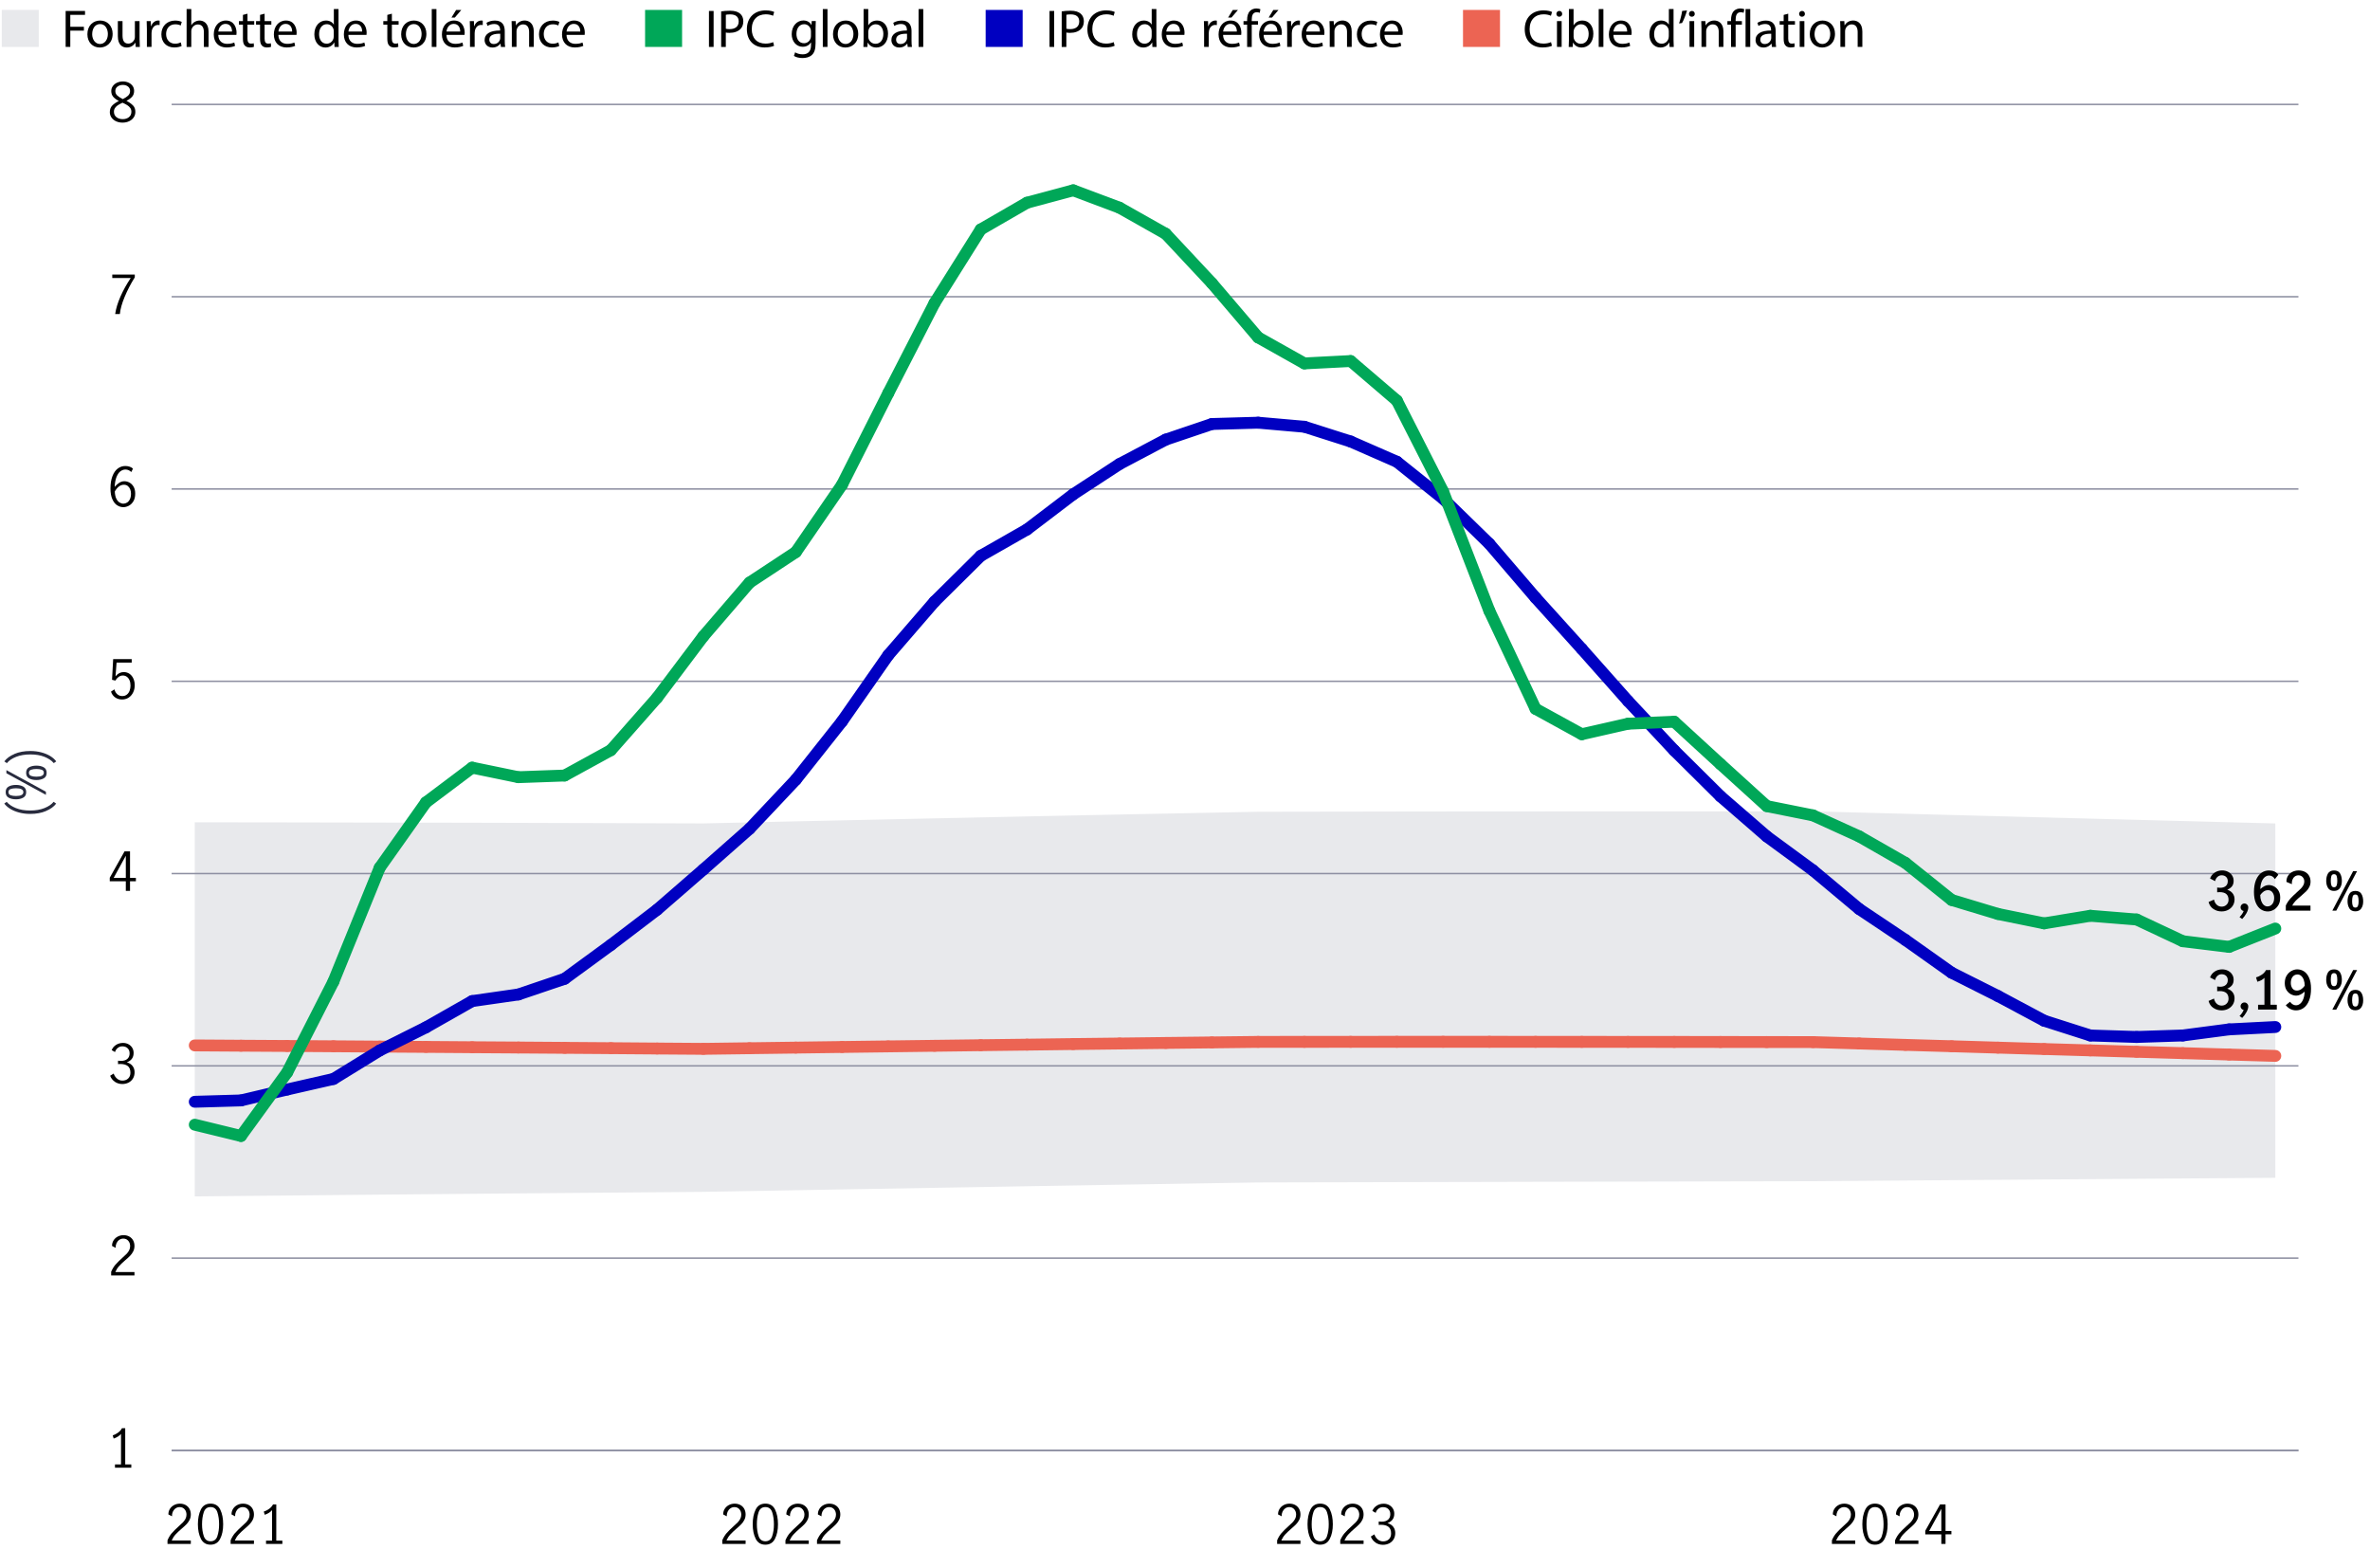 <?xml version="1.0" encoding="UTF-8"?>
<svg id="Stacked_bar_chart" xmlns="http://www.w3.org/2000/svg" viewBox="0 0 800 529.28">
  <defs>
    <style>
      .cls-1, .cls-2, .cls-3, .cls-4, .cls-5 {
        fill: none;
      }

      .cls-2 {
        stroke: #ec6453;
      }

      .cls-2, .cls-3, .cls-4, .cls-5 {
        stroke-miterlimit: 10;
      }

      .cls-2, .cls-3, .cls-5 {
        stroke-linecap: round;
        stroke-width: 4px;
      }

      .cls-6 {
        fill: #00a758;
      }

      .cls-7 {
        fill: #e8e9ec;
      }

      .cls-3 {
        stroke: #00a758;
      }

      .cls-8 {
        fill: #0000c1;
      }

      .cls-9 {
        fill: #ec6453;
      }

      .cls-4 {
        stroke: #8e90a2;
        stroke-width: .5px;
      }

      .cls-10 {
        fill: #282b3e;
      }

      .cls-5 {
        stroke: #0000c1;
      }
    </style>
  </defs>
  <polygon class="cls-7" points="736.82 277.14 721.22 276.73 705.61 276.33 690 275.92 674.4 275.51 658.79 275.1 643.18 274.69 627.58 274.28 611.97 273.87 596.37 273.87 580.76 273.87 565.15 273.87 549.55 273.87 533.94 273.88 518.33 273.89 502.73 273.9 487.12 273.91 471.51 273.93 455.91 273.96 440.3 273.98 424.69 274.01 409.09 274.32 393.48 274.63 377.87 274.94 362.27 275.26 346.66 275.58 331.05 275.91 315.45 276.24 299.84 276.57 284.23 276.91 268.63 277.25 253.02 277.6 237.41 277.95 221.81 277.9 206.2 277.85 190.59 277.81 174.99 277.76 159.38 277.72 143.77 277.69 128.17 277.66 112.56 277.63 96.95 277.6 81.35 277.58 65.74 277.56 65.74 403.85 81.35 403.7 96.95 403.55 112.56 403.4 128.17 403.25 143.77 403.11 159.38 402.97 174.99 402.83 190.59 402.7 206.2 402.57 221.81 402.44 237.41 402.31 253.02 402.04 268.63 401.76 284.23 401.49 299.84 401.22 315.45 400.95 331.05 400.69 346.66 400.42 362.27 400.16 377.87 399.9 393.48 399.65 409.09 399.39 424.69 399.14 440.3 399.1 455.91 399.07 471.51 399.03 487.12 398.99 502.73 398.96 518.33 398.92 533.94 398.89 549.55 398.85 565.15 398.82 580.76 398.78 596.37 398.75 611.97 398.72 627.58 398.6 643.18 398.48 658.79 398.36 674.4 398.25 690 398.13 705.61 398.02 721.22 397.9 736.82 397.79 752.43 397.68 768.04 397.57 768.04 277.96 752.43 277.55 736.82 277.14"/>
  <g>
    <polygon class="cls-1" points="793 34.52 0 35.52 0 0 797.15 0 793 34.52"/>
    <path class="cls-7" d="M13.09,15.84H.6V3.35h12.49v12.49Z"/>
    <path d="M22.16,3.7h6.54v1.31h-4.97v4.03h4.59v1.3h-4.59v5.49h-1.57V3.7Z"/>
    <path d="M38.02,11.41c0,3.22-2.23,4.63-4.34,4.63-2.36,0-4.18-1.73-4.18-4.48,0-2.92,1.91-4.63,4.32-4.63s4.2,1.82,4.2,4.48ZM31.11,11.5c0,1.91,1.1,3.35,2.65,3.35s2.65-1.42,2.65-3.38c0-1.48-.74-3.35-2.61-3.35s-2.68,1.73-2.68,3.39Z"/>
    <path d="M47.13,13.46c0,.9.02,1.69.07,2.38h-1.4l-.09-1.42h-.04c-.41.7-1.33,1.62-2.88,1.62-1.37,0-3.01-.76-3.01-3.82v-5.1h1.58v4.83c0,1.66.5,2.77,1.94,2.77,1.06,0,1.8-.74,2.09-1.44.09-.23.14-.52.14-.81v-5.35h1.58v6.34Z"/>
    <path d="M49.58,9.84c0-1.03-.02-1.91-.07-2.72h1.39l.05,1.71h.07c.4-1.17,1.35-1.91,2.41-1.91.18,0,.31.02.45.05v1.49c-.16-.04-.32-.05-.54-.05-1.12,0-1.91.85-2.12,2.03-.04.22-.07.47-.07.74v4.65h-1.57v-6Z"/>
    <path d="M61.31,15.52c-.41.22-1.33.5-2.5.5-2.63,0-4.34-1.78-4.34-4.45s1.84-4.63,4.68-4.63c.94,0,1.76.23,2.2.45l-.36,1.22c-.38-.22-.97-.41-1.84-.41-2,0-3.08,1.48-3.08,3.29,0,2.02,1.3,3.26,3.02,3.26.9,0,1.49-.23,1.94-.43l.27,1.19Z"/>
    <path d="M62.99,3.06h1.58v5.44h.04c.25-.45.65-.85,1.13-1.12.47-.27,1.03-.45,1.62-.45,1.17,0,3.04.72,3.04,3.73v5.19h-1.58v-5.01c0-1.4-.52-2.59-2.02-2.59-1.03,0-1.84.72-2.12,1.58-.09.22-.11.45-.11.76v5.26h-1.58V3.06Z"/>
    <path d="M73.68,11.77c.04,2.14,1.4,3.03,2.99,3.03,1.13,0,1.82-.2,2.41-.45l.27,1.13c-.56.25-1.51.54-2.9.54-2.68,0-4.29-1.76-4.29-4.39s1.55-4.7,4.09-4.7c2.84,0,3.6,2.5,3.6,4.11,0,.32-.04.58-.05.74h-6.12ZM78.32,10.64c.02-1.01-.41-2.58-2.2-2.58-1.6,0-2.3,1.48-2.43,2.58h4.63Z"/>
    <path d="M83.54,4.62v2.5h2.27v1.21h-2.27v4.7c0,1.08.31,1.69,1.19,1.69.41,0,.72-.05.92-.11l.07,1.19c-.31.13-.79.22-1.4.22-.74,0-1.33-.23-1.71-.67-.45-.47-.61-1.24-.61-2.27v-4.75h-1.35v-1.21h1.35v-2.09l1.55-.41Z"/>
    <path d="M89.32,4.62v2.5h2.27v1.21h-2.27v4.7c0,1.08.31,1.69,1.19,1.69.41,0,.72-.05.92-.11l.07,1.19c-.31.13-.79.22-1.4.22-.74,0-1.33-.23-1.71-.67-.45-.47-.61-1.24-.61-2.27v-4.75h-1.35v-1.21h1.35v-2.09l1.55-.41Z"/>
    <path d="M93.96,11.77c.04,2.14,1.4,3.03,2.99,3.03,1.13,0,1.82-.2,2.41-.45l.27,1.13c-.56.25-1.51.54-2.9.54-2.68,0-4.29-1.76-4.29-4.39s1.55-4.7,4.09-4.7c2.84,0,3.6,2.5,3.6,4.11,0,.32-.04.58-.05.74h-6.12ZM98.61,10.64c.02-1.01-.41-2.58-2.2-2.58-1.6,0-2.3,1.48-2.43,2.58h4.63Z"/>
    <path d="M114.27,3.06v10.53c0,.77.02,1.66.07,2.25h-1.42l-.07-1.51h-.04c-.49.97-1.55,1.71-2.97,1.71-2.11,0-3.73-1.78-3.73-4.43-.02-2.9,1.78-4.68,3.91-4.68,1.33,0,2.23.63,2.63,1.33h.04V3.06h1.58ZM112.68,10.67c0-.2-.02-.47-.07-.67-.23-1.01-1.1-1.84-2.29-1.84-1.64,0-2.61,1.44-2.61,3.37,0,1.76.86,3.22,2.57,3.22,1.06,0,2.03-.7,2.32-1.89.05-.22.07-.43.07-.68v-1.51Z"/>
    <path d="M117.59,11.77c.04,2.14,1.4,3.03,2.99,3.03,1.13,0,1.82-.2,2.41-.45l.27,1.13c-.56.25-1.51.54-2.9.54-2.68,0-4.29-1.76-4.29-4.39s1.55-4.7,4.09-4.7c2.84,0,3.6,2.5,3.6,4.11,0,.32-.04.58-.05.74h-6.12ZM122.24,10.64c.02-1.01-.41-2.58-2.2-2.58-1.6,0-2.3,1.48-2.43,2.58h4.63Z"/>
    <path d="M132.28,4.62v2.5h2.27v1.21h-2.27v4.7c0,1.08.31,1.69,1.19,1.69.41,0,.72-.05.92-.11l.07,1.19c-.31.13-.79.22-1.4.22-.74,0-1.33-.23-1.71-.67-.45-.47-.61-1.24-.61-2.27v-4.75h-1.35v-1.21h1.35v-2.09l1.55-.41Z"/>
    <path d="M143.93,11.41c0,3.22-2.23,4.63-4.34,4.63-2.36,0-4.18-1.73-4.18-4.48,0-2.92,1.91-4.63,4.32-4.63s4.2,1.82,4.2,4.48ZM137.01,11.5c0,1.91,1.1,3.35,2.65,3.35s2.65-1.42,2.65-3.38c0-1.48-.74-3.35-2.61-3.35s-2.68,1.73-2.68,3.39Z"/>
    <path d="M145.74,3.06h1.58v12.78h-1.58V3.06Z"/>
    <path d="M150.69,11.77c.04,2.14,1.4,3.03,2.99,3.03,1.13,0,1.82-.2,2.41-.45l.27,1.13c-.56.25-1.51.54-2.9.54-2.68,0-4.29-1.76-4.29-4.39s1.55-4.7,4.09-4.7c2.84,0,3.6,2.5,3.6,4.11,0,.32-.04.58-.05.74h-6.12ZM155.34,10.64c.02-1.01-.41-2.58-2.2-2.58-1.6,0-2.3,1.48-2.43,2.58h4.63ZM155.72,3.36l-2.2,2.57h-1.13l1.58-2.57h1.75Z"/>
    <path d="M158.65,9.84c0-1.03-.02-1.91-.07-2.72h1.39l.05,1.71h.07c.4-1.17,1.35-1.91,2.41-1.91.18,0,.31.02.45.05v1.49c-.16-.04-.32-.05-.54-.05-1.12,0-1.91.85-2.12,2.03-.04.22-.07.47-.07.74v4.65h-1.57v-6Z"/>
    <path d="M169.09,15.84l-.13-1.1h-.05c-.49.68-1.42,1.3-2.67,1.3-1.76,0-2.66-1.24-2.66-2.5,0-2.11,1.87-3.26,5.24-3.24v-.18c0-.72-.2-2.02-1.98-2.02-.81,0-1.66.25-2.27.65l-.36-1.04c.72-.47,1.76-.77,2.86-.77,2.67,0,3.31,1.82,3.31,3.57v3.26c0,.76.04,1.5.14,2.09h-1.44ZM168.86,11.39c-1.73-.04-3.69.27-3.69,1.96,0,1.03.68,1.51,1.49,1.51,1.13,0,1.85-.72,2.11-1.46.05-.16.09-.34.09-.5v-1.51Z"/>
    <path d="M172.76,9.48c0-.9-.02-1.64-.07-2.36h1.4l.09,1.44h.04c.43-.83,1.44-1.64,2.88-1.64,1.21,0,3.08.72,3.08,3.71v5.2h-1.58v-5.02c0-1.4-.52-2.58-2.02-2.58-1.04,0-1.85.74-2.12,1.62-.07.2-.11.47-.11.74v5.24h-1.58v-6.36Z"/>
    <path d="M188.78,15.52c-.41.22-1.33.5-2.5.5-2.63,0-4.34-1.78-4.34-4.45s1.84-4.63,4.68-4.63c.94,0,1.76.23,2.2.45l-.36,1.22c-.38-.22-.97-.41-1.84-.41-2,0-3.08,1.48-3.08,3.29,0,2.02,1.3,3.26,3.02,3.26.9,0,1.49-.23,1.94-.43l.27,1.19Z"/>
    <path d="M191.23,11.77c.04,2.14,1.4,3.03,2.99,3.03,1.13,0,1.82-.2,2.41-.45l.27,1.13c-.56.25-1.51.54-2.9.54-2.68,0-4.29-1.76-4.29-4.39s1.55-4.7,4.09-4.7c2.84,0,3.6,2.5,3.6,4.11,0,.32-.04.58-.05.74h-6.12ZM195.87,10.64c.02-1.01-.41-2.58-2.2-2.58-1.6,0-2.3,1.48-2.43,2.58h4.63Z"/>
    <path class="cls-6" d="M230.24,15.84h-12.49V3.35h12.49v12.49Z"/>
    <path d="M240.88,3.7v12.14h-1.57V3.7h1.57Z"/>
    <path d="M243.44,3.85c.76-.13,1.75-.23,3.01-.23,1.55,0,2.68.36,3.4,1.01.67.58,1.06,1.46,1.06,2.54s-.32,1.96-.94,2.59c-.83.88-2.18,1.33-3.71,1.33-.47,0-.9-.02-1.26-.11v4.86h-1.57V3.85ZM245.01,9.7c.34.09.77.13,1.3.13,1.89,0,3.04-.92,3.04-2.59s-1.13-2.38-2.86-2.38c-.68,0-1.21.05-1.48.13v4.72Z"/>
    <path d="M261.32,15.44c-.58.29-1.73.58-3.21.58-3.42,0-6-2.16-6-6.14s2.57-6.37,6.34-6.37c1.51,0,2.47.32,2.88.54l-.38,1.28c-.59-.29-1.44-.5-2.45-.5-2.84,0-4.74,1.82-4.74,5.01,0,2.97,1.71,4.88,4.66,4.88.95,0,1.93-.2,2.56-.5l.32,1.24Z"/>
    <path d="M275.37,7.12c-.04.63-.07,1.33-.07,2.39v5.06c0,2-.4,3.22-1.24,3.98-.85.79-2.07,1.04-3.17,1.04s-2.2-.25-2.9-.72l.4-1.21c.58.36,1.48.68,2.56.68,1.62,0,2.81-.85,2.81-3.04v-.97h-.04c-.49.81-1.42,1.46-2.77,1.46-2.16,0-3.71-1.84-3.71-4.25,0-2.95,1.93-4.63,3.93-4.63,1.51,0,2.34.79,2.72,1.51h.04l.07-1.31h1.39ZM273.73,10.56c0-.27-.02-.5-.09-.72-.29-.92-1.06-1.67-2.21-1.67-1.51,0-2.59,1.28-2.59,3.29,0,1.71.86,3.13,2.57,3.13.97,0,1.85-.61,2.2-1.62.09-.27.13-.58.13-.85v-1.57Z"/>
    <path d="M277.74,3.06h1.58v12.78h-1.58V3.06Z"/>
    <path d="M289.7,11.41c0,3.22-2.23,4.63-4.34,4.63-2.36,0-4.18-1.73-4.18-4.48,0-2.92,1.91-4.63,4.32-4.63s4.2,1.82,4.2,4.48ZM282.78,11.5c0,1.91,1.1,3.35,2.65,3.35s2.65-1.42,2.65-3.38c0-1.48-.74-3.35-2.61-3.35s-2.68,1.73-2.68,3.39Z"/>
    <path d="M291.44,15.84c.04-.59.07-1.48.07-2.25V3.06h1.57v5.47h.04c.56-.97,1.57-1.6,2.97-1.6,2.16,0,3.69,1.8,3.67,4.45,0,3.12-1.96,4.66-3.91,4.66-1.26,0-2.27-.49-2.92-1.64h-.05l-.07,1.44h-1.37ZM293.08,12.35c0,.2.04.4.07.58.31,1.1,1.22,1.85,2.38,1.85,1.66,0,2.65-1.35,2.65-3.35,0-1.75-.9-3.24-2.59-3.24-1.08,0-2.09.74-2.41,1.94-.04.18-.09.4-.09.65v1.57Z"/>
    <path d="M306.4,15.84l-.13-1.1h-.05c-.49.68-1.42,1.3-2.67,1.3-1.76,0-2.66-1.24-2.66-2.5,0-2.11,1.87-3.26,5.24-3.24v-.18c0-.72-.2-2.02-1.98-2.02-.81,0-1.66.25-2.27.65l-.36-1.04c.72-.47,1.76-.77,2.86-.77,2.67,0,3.31,1.82,3.31,3.57v3.26c0,.76.04,1.5.14,2.09h-1.44ZM306.17,11.39c-1.73-.04-3.69.27-3.69,1.96,0,1.03.68,1.51,1.49,1.51,1.13,0,1.85-.72,2.11-1.46.05-.16.09-.34.09-.5v-1.51Z"/>
    <path d="M310.07,3.06h1.58v12.78h-1.58V3.06Z"/>
    <path class="cls-8" d="M345.2,15.84h-12.49V3.35h12.49v12.49Z"/>
    <path d="M355.84,3.7v12.14h-1.57V3.7h1.57Z"/>
    <path d="M358.39,3.85c.76-.13,1.75-.23,3.01-.23,1.55,0,2.68.36,3.4,1.01.67.58,1.06,1.46,1.06,2.54s-.32,1.96-.94,2.59c-.83.88-2.18,1.33-3.71,1.33-.47,0-.9-.02-1.26-.11v4.86h-1.57V3.85ZM359.96,9.7c.34.09.77.13,1.3.13,1.89,0,3.04-.92,3.04-2.59s-1.13-2.38-2.86-2.38c-.68,0-1.21.05-1.48.13v4.72Z"/>
    <path d="M376.27,15.44c-.58.29-1.73.58-3.21.58-3.42,0-6-2.16-6-6.14s2.57-6.37,6.34-6.37c1.51,0,2.47.32,2.88.54l-.38,1.28c-.59-.29-1.44-.5-2.45-.5-2.84,0-4.74,1.82-4.74,5.01,0,2.97,1.71,4.88,4.66,4.88.96,0,1.93-.2,2.56-.5l.32,1.24Z"/>
    <path d="M390.34,3.06v10.53c0,.77.02,1.66.07,2.25h-1.42l-.07-1.51h-.04c-.49.97-1.55,1.71-2.97,1.71-2.11,0-3.73-1.78-3.73-4.43-.02-2.9,1.78-4.68,3.91-4.68,1.33,0,2.23.63,2.63,1.33h.04V3.06h1.58ZM388.76,10.67c0-.2-.02-.47-.07-.67-.23-1.01-1.1-1.84-2.29-1.84-1.64,0-2.61,1.44-2.61,3.37,0,1.76.86,3.22,2.57,3.22,1.06,0,2.04-.7,2.32-1.89.05-.22.07-.43.07-.68v-1.51Z"/>
    <path d="M393.67,11.77c.04,2.14,1.4,3.03,2.99,3.03,1.13,0,1.82-.2,2.41-.45l.27,1.13c-.56.25-1.51.54-2.9.54-2.68,0-4.29-1.76-4.29-4.39s1.55-4.7,4.09-4.7c2.84,0,3.6,2.5,3.6,4.11,0,.32-.04.58-.05.74h-6.12ZM398.31,10.64c.02-1.01-.41-2.58-2.2-2.58-1.6,0-2.3,1.48-2.43,2.58h4.63Z"/>
    <path d="M406.45,9.84c0-1.03-.02-1.91-.07-2.72h1.39l.05,1.71h.07c.4-1.17,1.35-1.91,2.41-1.91.18,0,.31.02.45.05v1.49c-.16-.04-.32-.05-.54-.05-1.12,0-1.91.85-2.12,2.03-.04.22-.07.47-.07.74v4.65h-1.57v-6Z"/>
    <path d="M412.85,11.77c.04,2.14,1.41,3.03,2.99,3.03,1.13,0,1.82-.2,2.41-.45l.27,1.13c-.56.25-1.51.54-2.9.54-2.68,0-4.29-1.76-4.29-4.39s1.55-4.7,4.09-4.7c2.84,0,3.6,2.5,3.6,4.11,0,.32-.04.58-.05.74h-6.12ZM417.5,10.64c.02-1.01-.41-2.58-2.2-2.58-1.6,0-2.3,1.48-2.43,2.58h4.63ZM417.88,3.36l-2.2,2.57h-1.13l1.58-2.57h1.75Z"/>
    <path d="M420.97,15.84v-7.51h-1.22v-1.21h1.22v-.41c0-1.22.27-2.34,1.01-3.04.59-.58,1.39-.81,2.12-.81.56,0,1.04.13,1.35.25l-.22,1.22c-.23-.11-.56-.2-1.01-.2-1.35,0-1.69,1.19-1.69,2.52v.47h2.11v1.21h-2.11v7.51h-1.57Z"/>
    <path d="M426.53,11.77c.04,2.14,1.4,3.03,2.99,3.03,1.13,0,1.82-.2,2.41-.45l.27,1.13c-.56.25-1.51.54-2.9.54-2.68,0-4.29-1.76-4.29-4.39s1.55-4.7,4.09-4.7c2.84,0,3.6,2.5,3.6,4.11,0,.32-.04.58-.05.74h-6.12ZM431.18,10.64c.02-1.01-.41-2.58-2.2-2.58-1.6,0-2.3,1.48-2.43,2.58h4.63ZM431.56,3.36l-2.2,2.57h-1.13l1.58-2.57h1.75Z"/>
    <path d="M434.49,9.84c0-1.03-.02-1.91-.07-2.72h1.39l.05,1.71h.07c.4-1.17,1.35-1.91,2.41-1.91.18,0,.31.02.45.05v1.49c-.16-.04-.32-.05-.54-.05-1.12,0-1.91.85-2.12,2.03-.04.22-.07.47-.07.74v4.65h-1.57v-6Z"/>
    <path d="M440.9,11.77c.04,2.14,1.4,3.03,2.99,3.03,1.13,0,1.82-.2,2.41-.45l.27,1.13c-.56.25-1.51.54-2.9.54-2.68,0-4.29-1.76-4.29-4.39s1.55-4.7,4.09-4.7c2.84,0,3.6,2.5,3.6,4.11,0,.32-.04.58-.05.74h-6.12ZM445.54,10.64c.02-1.01-.41-2.58-2.2-2.58-1.6,0-2.3,1.48-2.43,2.58h4.63Z"/>
    <path d="M448.85,9.48c0-.9-.02-1.64-.07-2.36h1.4l.09,1.44h.04c.43-.83,1.44-1.64,2.88-1.64,1.21,0,3.08.72,3.08,3.71v5.2h-1.58v-5.02c0-1.4-.52-2.58-2.02-2.58-1.04,0-1.85.74-2.12,1.62-.07.2-.11.47-.11.74v5.24h-1.58v-6.36Z"/>
    <path d="M464.87,15.52c-.41.22-1.33.5-2.5.5-2.63,0-4.34-1.78-4.34-4.45s1.84-4.63,4.68-4.63c.94,0,1.76.23,2.2.45l-.36,1.22c-.38-.22-.97-.41-1.84-.41-2,0-3.08,1.48-3.08,3.29,0,2.02,1.3,3.26,3.02,3.26.9,0,1.49-.23,1.94-.43l.27,1.19Z"/>
    <path d="M467.32,11.77c.04,2.14,1.4,3.03,2.99,3.03,1.13,0,1.82-.2,2.41-.45l.27,1.13c-.56.25-1.51.54-2.9.54-2.68,0-4.29-1.76-4.29-4.39s1.55-4.7,4.09-4.7c2.84,0,3.6,2.5,3.6,4.11,0,.32-.04.58-.05.74h-6.12ZM471.96,10.64c.02-1.01-.41-2.58-2.2-2.58-1.6,0-2.3,1.48-2.43,2.58h4.63Z"/>
    <path class="cls-9" d="M506.33,15.84h-12.49V3.35h12.49v12.49Z"/>
    <path d="M523.89,15.44c-.58.29-1.73.58-3.21.58-3.42,0-6-2.16-6-6.14s2.57-6.37,6.34-6.37c1.51,0,2.47.32,2.88.54l-.38,1.28c-.59-.29-1.44-.5-2.45-.5-2.84,0-4.74,1.82-4.74,5.01,0,2.97,1.71,4.88,4.66,4.88.96,0,1.93-.2,2.56-.5l.32,1.24Z"/>
    <path d="M527.32,4.68c.02.54-.38.97-1.01.97-.56,0-.95-.43-.95-.97s.41-.99.99-.99.97.43.97.99ZM525.56,15.84V7.12h1.58v8.71h-1.58Z"/>
    <path d="M529.52,15.84c.04-.59.07-1.48.07-2.25V3.06h1.57v5.47h.04c.56-.97,1.57-1.6,2.97-1.6,2.16,0,3.69,1.8,3.67,4.45,0,3.12-1.96,4.66-3.91,4.66-1.26,0-2.27-.49-2.92-1.64h-.05l-.07,1.44h-1.37ZM531.16,12.35c0,.2.04.4.07.58.31,1.1,1.22,1.85,2.38,1.85,1.66,0,2.65-1.35,2.65-3.35,0-1.75-.9-3.24-2.59-3.24-1.08,0-2.09.74-2.41,1.94-.04.18-.09.4-.09.65v1.57Z"/>
    <path d="M539.65,3.06h1.58v12.78h-1.58V3.06Z"/>
    <path d="M544.6,11.77c.04,2.14,1.41,3.03,2.99,3.03,1.13,0,1.82-.2,2.41-.45l.27,1.13c-.56.25-1.51.54-2.9.54-2.68,0-4.29-1.76-4.29-4.39s1.55-4.7,4.09-4.7c2.84,0,3.6,2.5,3.6,4.11,0,.32-.04.58-.05.74h-6.12ZM549.25,10.64c.02-1.01-.41-2.58-2.2-2.58-1.6,0-2.3,1.48-2.43,2.58h4.63Z"/>
    <path d="M564.91,3.06v10.53c0,.77.02,1.66.07,2.25h-1.42l-.07-1.51h-.04c-.49.97-1.55,1.71-2.97,1.71-2.11,0-3.73-1.78-3.73-4.43-.02-2.9,1.78-4.68,3.91-4.68,1.33,0,2.23.63,2.63,1.33h.04V3.06h1.58ZM563.32,10.67c0-.2-.02-.47-.07-.67-.23-1.01-1.1-1.84-2.29-1.84-1.64,0-2.61,1.44-2.61,3.37,0,1.76.86,3.22,2.57,3.22,1.06,0,2.04-.7,2.32-1.89.05-.22.07-.43.07-.68v-1.51Z"/>
    <path d="M569.46,3.51c-.41,1.51-1.19,3.44-1.69,4.27l-1.01.13c.4-1.06.86-2.93,1.06-4.23l1.64-.16Z"/>
    <path d="M572.07,4.68c.02.54-.38.97-1.01.97-.56,0-.95-.43-.95-.97s.41-.99.99-.99.97.43.97.99ZM570.3,15.84V7.12h1.58v8.71h-1.58Z"/>
    <path d="M574.33,9.48c0-.9-.02-1.64-.07-2.36h1.4l.09,1.44h.04c.43-.83,1.44-1.64,2.88-1.64,1.21,0,3.08.72,3.08,3.71v5.2h-1.58v-5.02c0-1.4-.52-2.58-2.02-2.58-1.04,0-1.85.74-2.12,1.62-.07.2-.11.47-.11.74v5.24h-1.58v-6.36Z"/>
    <path d="M584.31,15.84v-7.51h-1.22v-1.21h1.22v-.41c0-1.22.27-2.34,1.01-3.04.59-.58,1.39-.81,2.12-.81.56,0,1.04.13,1.35.25l-.22,1.22c-.23-.11-.56-.2-1.01-.2-1.35,0-1.69,1.19-1.69,2.52v.47h2.11v1.21h-2.11v7.51h-1.57Z"/>
    <path d="M589.22,3.06h1.58v12.78h-1.58V3.06Z"/>
    <path d="M598.11,15.84l-.13-1.1h-.05c-.49.68-1.42,1.3-2.67,1.3-1.76,0-2.67-1.24-2.67-2.5,0-2.11,1.87-3.26,5.24-3.24v-.18c0-.72-.2-2.02-1.98-2.02-.81,0-1.66.25-2.27.65l-.36-1.04c.72-.47,1.76-.77,2.86-.77,2.67,0,3.31,1.82,3.31,3.57v3.26c0,.76.04,1.5.14,2.09h-1.44ZM597.88,11.39c-1.73-.04-3.69.27-3.69,1.96,0,1.03.68,1.51,1.49,1.51,1.13,0,1.85-.72,2.11-1.46.05-.16.09-.34.09-.5v-1.51Z"/>
    <path d="M603.62,4.62v2.5h2.27v1.21h-2.27v4.7c0,1.08.31,1.69,1.19,1.69.41,0,.72-.05.92-.11l.07,1.19c-.31.13-.79.22-1.4.22-.74,0-1.33-.23-1.71-.67-.45-.47-.61-1.24-.61-2.27v-4.75h-1.35v-1.21h1.35v-2.09l1.55-.41Z"/>
    <path d="M609.25,4.68c.02.54-.38.97-1.01.97-.56,0-.95-.43-.95-.97s.41-.99.99-.99.97.43.97.99ZM607.49,15.84V7.12h1.58v8.71h-1.58Z"/>
    <path d="M619.41,11.41c0,3.22-2.23,4.63-4.34,4.63-2.36,0-4.18-1.73-4.18-4.48,0-2.92,1.91-4.63,4.32-4.63s4.2,1.82,4.2,4.48ZM612.5,11.5c0,1.91,1.1,3.35,2.65,3.35s2.65-1.42,2.65-3.38c0-1.48-.74-3.35-2.61-3.35s-2.68,1.73-2.68,3.39Z"/>
    <path d="M621.22,9.48c0-.9-.02-1.64-.07-2.36h1.4l.09,1.44h.04c.43-.83,1.44-1.64,2.88-1.64,1.21,0,3.08.72,3.08,3.71v5.2h-1.58v-5.02c0-1.4-.52-2.58-2.02-2.58-1.04,0-1.85.74-2.12,1.62-.07.2-.11.47-.11.74v5.24h-1.58v-6.36Z"/>
  </g>
  <g>
    <line class="cls-4" x1="57.94" y1="489.59" x2="775.84" y2="489.59"/>
    <g>
      <g>
        <path d="M40.85,494.32v-10.3c-.56.67-1.39,1.19-2.48,1.57l-.32-1.08c.67-.22,1.28-.53,1.84-.95.55-.41.98-.9,1.28-1.47h1.1v12.22h2.05v1.12h-5.51v-1.12h2.05Z"/>
        <path d="M39.01,426.86c.59-.68,1.35-1.44,2.28-2.27.61-.54,1.09-.99,1.44-1.35.35-.36.64-.76.86-1.19s.34-.9.34-1.4c0-.72-.21-1.33-.63-1.82-.42-.49-.98-.74-1.67-.74-.53,0-.99.15-1.4.44-.4.29-.71.68-.92,1.15-.21.47-.3.98-.28,1.52l-1.21-.63c-.01-.67.15-1.28.49-1.84.34-.55.8-.99,1.4-1.31.59-.32,1.26-.49,1.99-.49s1.41.16,1.97.48.98.75,1.28,1.3c.29.55.44,1.17.44,1.85s-.14,1.28-.41,1.83c-.28.55-.62,1.03-1.03,1.46-.41.43-.97.94-1.67,1.54-.85.73-1.54,1.39-2.07,1.97-.53.58-.95,1.25-1.28,2.01h6.46v1.15h-7.87v-1.22c.4-.95.89-1.76,1.48-2.45Z"/>
        <path d="M38.78,365.15c-.74-.49-1.28-1.17-1.6-2.03l1.19-.74c.24.7.62,1.27,1.14,1.71.52.44,1.12.67,1.79.67.82,0,1.47-.24,1.97-.72s.75-1.13.75-1.94c0-1.06-.3-1.81-.9-2.27-.6-.46-1.44-.68-2.52-.68-.32,0-.58.01-.76.04v-1.15c.29.05.61.07.97.07.95,0,1.67-.23,2.18-.68.5-.46.76-1.07.76-1.84s-.22-1.31-.67-1.75c-.44-.43-1.04-.65-1.78-.65-.6,0-1.12.18-1.57.55-.45.37-.75.83-.91,1.38l-1.12-.65c.29-.73.77-1.32,1.46-1.76.68-.44,1.47-.67,2.36-.67.68,0,1.3.15,1.84.44s.97.7,1.28,1.21c.31.52.46,1.09.46,1.73,0,.76-.18,1.39-.54,1.91s-.94.94-1.75,1.26c.85.24,1.5.66,1.95,1.25.45.59.67,1.29.67,2.08s-.18,1.51-.54,2.11c-.36.6-.85,1.06-1.48,1.39-.63.32-1.34.49-2.13.49-.92,0-1.76-.25-2.5-.74Z"/>
        <path d="M42.47,297.48h-5.42v-1.21l4.99-8.89h1.85v8.96h1.98v1.13h-1.98v3.24h-1.42v-3.24ZM42.47,296.34v-7.45h-.02l-4.09,7.45h4.1Z"/>
        <path d="M38.87,235.41c-.66-.46-1.13-1.11-1.4-1.95l1.15-.77c.18.7.51,1.25.98,1.66.47.41,1.03.61,1.67.61s1.13-.17,1.55-.5c.42-.34.73-.77.93-1.31.2-.54.3-1.12.3-1.73,0-.7-.11-1.3-.34-1.82-.23-.52-.54-.91-.93-1.18-.39-.27-.83-.4-1.31-.4-.53,0-1.01.16-1.46.49-.44.32-.8.73-1.06,1.22l-1.13-.27.38-6.97h6.26v1.17h-5.11l-.36,4.64c.78-.96,1.7-1.44,2.75-1.44.79,0,1.47.21,2.03.62.56.41.99.96,1.28,1.64.29.68.43,1.4.43,2.17,0,.86-.17,1.67-.52,2.4-.35.74-.85,1.33-1.49,1.76s-1.4.66-2.27.66-1.66-.23-2.32-.69Z"/>
        <path d="M39.5,170.53c-.66-.44-1.19-1.14-1.6-2.08-.41-.94-.61-2.12-.61-3.54,0-1.64.22-3.04.67-4.19.44-1.15,1.04-2,1.8-2.57s1.6-.85,2.52-.85c.52,0,1,.07,1.45.22.45.14.84.37,1.16.67l-.58,1.15c-.54-.56-1.21-.85-2-.85-.56,0-1.11.2-1.64.58-.53.39-.97,1.02-1.33,1.9-.36.88-.57,2-.63,3.38.49-.59,1.01-1.05,1.56-1.4.55-.34,1.11-.51,1.68-.51.61,0,1.2.15,1.76.46s1.03.77,1.39,1.4c.36.62.54,1.4.54,2.32,0,1.06-.21,1.93-.63,2.61-.42.68-.94,1.18-1.55,1.49-.61.31-1.22.47-1.82.47-.77,0-1.48-.22-2.14-.67ZM42.87,169.65c.4-.24.72-.62.97-1.12.25-.51.38-1.15.38-1.92,0-.5-.09-.98-.27-1.44-.18-.46-.45-.83-.81-1.12-.36-.29-.79-.43-1.3-.43-.66,0-1.25.22-1.77.65s-.96.98-1.32,1.64c.04,1,.21,1.8.51,2.41.31.61.67,1.05,1.1,1.3.43.26.85.39,1.27.39s.85-.12,1.24-.36Z"/>
        <path d="M40.65,100.13c.93-2.12,2.09-4.21,3.48-6.29h-6.23v-1.17h7.6v.94c-1.33,2.12-2.47,4.31-3.41,6.56-.94,2.25-1.48,4.2-1.63,5.84h-1.58c.25-1.8.84-3.76,1.77-5.88Z"/>
        <path d="M44.9,35.59c.53.55.79,1.28.79,2.18,0,.71-.19,1.33-.57,1.88-.38.55-.9.97-1.56,1.28-.66.31-1.39.46-2.2.46s-1.5-.15-2.15-.44c-.65-.29-1.17-.71-1.56-1.25-.38-.54-.58-1.16-.58-1.85,0-.91.27-1.65.8-2.21.53-.56,1.29-1.08,2.26-1.56-.82-.42-1.45-.88-1.9-1.4-.45-.51-.67-1.16-.67-1.95,0-.64.18-1.2.55-1.7.37-.5.85-.88,1.45-1.14.6-.26,1.24-.4,1.91-.4s1.31.13,1.89.39c.58.26,1.04.63,1.39,1.11s.52,1.05.52,1.71c0,.79-.23,1.44-.68,1.95-.46.51-1.09.97-1.91,1.38.95.49,1.69,1.01,2.21,1.57ZM43.5,39.56c.56-.44.85-1.05.85-1.84,0-.5-.13-.94-.4-1.3-.26-.36-.6-.67-1-.92-.4-.25-.93-.53-1.59-.83-.62.29-1.13.56-1.53.81-.4.25-.72.56-.98.93-.26.37-.39.79-.39,1.29,0,.79.28,1.41.85,1.85.56.44,1.27.67,2.11.67s1.52-.22,2.09-.66ZM39.57,32.24c.43.4,1.06.8,1.89,1.21.79-.4,1.4-.8,1.82-1.21.42-.41.63-.92.63-1.53s-.23-1.12-.69-1.49-1.05-.56-1.75-.56-1.26.18-1.77.54c-.51.36-.77.86-.77,1.51s.22,1.13.65,1.53Z"/>
      </g>
      <g>
        <line class="cls-4" x1="57.94" y1="489.59" x2="775.84" y2="489.59"/>
        <line class="cls-4" x1="57.94" y1="424.68" x2="775.84" y2="424.68"/>
        <line class="cls-4" x1="57.94" y1="359.78" x2="775.84" y2="359.78"/>
        <line class="cls-4" x1="57.94" y1="294.87" x2="775.84" y2="294.87"/>
        <line class="cls-4" x1="57.94" y1="229.97" x2="775.84" y2="229.97"/>
        <line class="cls-4" x1="57.94" y1="165.06" x2="775.84" y2="165.06"/>
        <line class="cls-4" x1="57.94" y1="100.16" x2="775.84" y2="100.16"/>
        <line class="cls-4" x1="57.94" y1="35.25" x2="775.84" y2="35.25"/>
      </g>
    </g>
    <g>
      <g>
        <line class="cls-2" x1="81.35" y1="352.98" x2="65.74" y2="352.88"/>
        <line class="cls-2" x1="96.95" y1="353.07" x2="81.35" y2="352.98"/>
        <line class="cls-2" x1="112.56" y1="353.17" x2="96.95" y2="353.07"/>
        <line class="cls-2" x1="128.17" y1="353.28" x2="112.56" y2="353.17"/>
        <line class="cls-2" x1="143.77" y1="353.38" x2="128.17" y2="353.28"/>
        <line class="cls-2" x1="159.38" y1="353.49" x2="143.77" y2="353.38"/>
        <line class="cls-2" x1="174.99" y1="353.59" x2="159.38" y2="353.49"/>
        <line class="cls-2" x1="190.59" y1="353.7" x2="174.99" y2="353.59"/>
        <line class="cls-2" x1="206.2" y1="353.81" x2="190.59" y2="353.7"/>
        <line class="cls-2" x1="221.81" y1="353.93" x2="206.2" y2="353.81"/>
        <line class="cls-2" x1="237.41" y1="354.04" x2="221.81" y2="353.93"/>
        <line class="cls-2" x1="253.02" y1="353.83" x2="237.41" y2="354.04"/>
        <line class="cls-2" x1="268.63" y1="353.62" x2="253.02" y2="353.83"/>
        <line class="cls-2" x1="284.23" y1="353.41" x2="268.63" y2="353.62"/>
        <line class="cls-2" x1="299.84" y1="353.21" x2="284.23" y2="353.41"/>
        <line class="cls-2" x1="315.45" y1="353.01" x2="299.84" y2="353.21"/>
        <line class="cls-2" x1="331.05" y1="352.81" x2="315.45" y2="353.01"/>
        <line class="cls-2" x1="346.66" y1="352.62" x2="331.05" y2="352.81"/>
        <line class="cls-2" x1="362.27" y1="352.42" x2="346.66" y2="352.62"/>
        <line class="cls-2" x1="377.87" y1="352.24" x2="362.27" y2="352.42"/>
        <line class="cls-2" x1="393.48" y1="352.05" x2="377.87" y2="352.24"/>
        <line class="cls-2" x1="409.09" y1="351.87" x2="393.48" y2="352.05"/>
        <line class="cls-2" x1="424.69" y1="351.69" x2="409.09" y2="351.87"/>
        <line class="cls-2" x1="440.3" y1="351.68" x2="424.69" y2="351.69"/>
        <line class="cls-2" x1="455.91" y1="351.67" x2="440.3" y2="351.68"/>
        <line class="cls-2" x1="471.51" y1="351.66" x2="455.91" y2="351.67"/>
        <line class="cls-2" x1="487.12" y1="351.66" x2="471.51" y2="351.66"/>
        <line class="cls-2" x1="502.73" y1="351.66" x2="487.12" y2="351.66"/>
        <line class="cls-2" x1="518.33" y1="351.67" x2="502.73" y2="351.66"/>
        <line class="cls-2" x1="533.94" y1="351.68" x2="518.33" y2="351.67"/>
        <line class="cls-2" x1="549.55" y1="351.69" x2="533.94" y2="351.68"/>
        <line class="cls-2" x1="565.15" y1="351.7" x2="549.55" y2="351.69"/>
        <line class="cls-2" x1="580.76" y1="351.72" x2="565.15" y2="351.7"/>
        <line class="cls-2" x1="596.37" y1="351.74" x2="580.76" y2="351.72"/>
        <line class="cls-2" x1="611.97" y1="351.76" x2="596.37" y2="351.74"/>
        <line class="cls-2" x1="627.58" y1="352.23" x2="611.97" y2="351.76"/>
        <line class="cls-2" x1="643.18" y1="352.7" x2="627.58" y2="352.23"/>
        <line class="cls-2" x1="658.79" y1="353.16" x2="643.18" y2="352.7"/>
        <line class="cls-2" x1="674.4" y1="353.63" x2="658.79" y2="353.16"/>
        <line class="cls-2" x1="690" y1="354.1" x2="674.4" y2="353.63"/>
        <line class="cls-2" x1="705.61" y1="354.56" x2="690" y2="354.1"/>
        <line class="cls-2" x1="721.22" y1="355.03" x2="705.61" y2="354.56"/>
        <line class="cls-2" x1="736.82" y1="355.49" x2="721.22" y2="355.03"/>
        <line class="cls-2" x1="752.43" y1="355.96" x2="736.82" y2="355.49"/>
        <line class="cls-2" x1="768.04" y1="356.42" x2="752.43" y2="355.96"/>
      </g>
      <g>
        <line class="cls-5" x1="81.35" y1="371.45" x2="65.74" y2="371.9"/>
        <line class="cls-5" x1="96.95" y1="367.76" x2="81.35" y2="371.45"/>
        <line class="cls-5" x1="112.56" y1="364.2" x2="96.95" y2="367.76"/>
        <line class="cls-5" x1="128.17" y1="354.59" x2="112.56" y2="364.2"/>
        <line class="cls-5" x1="143.77" y1="346.79" x2="128.17" y2="354.59"/>
        <line class="cls-5" x1="159.38" y1="337.92" x2="143.77" y2="346.79"/>
        <line class="cls-5" x1="174.99" y1="335.68" x2="159.38" y2="337.92"/>
        <line class="cls-5" x1="190.59" y1="330.39" x2="174.99" y2="335.68"/>
        <line class="cls-5" x1="206.2" y1="318.97" x2="190.59" y2="330.39"/>
        <line class="cls-5" x1="221.81" y1="307.07" x2="206.2" y2="318.97"/>
        <line class="cls-5" x1="237.41" y1="293.52" x2="221.81" y2="307.07"/>
        <line class="cls-5" x1="253.02" y1="279.75" x2="237.41" y2="293.52"/>
        <line class="cls-5" x1="268.63" y1="263.18" x2="253.02" y2="279.75"/>
        <line class="cls-5" x1="284.23" y1="243.49" x2="268.63" y2="263.18"/>
        <line class="cls-5" x1="299.84" y1="221.15" x2="284.23" y2="243.49"/>
        <line class="cls-5" x1="315.45" y1="203.08" x2="299.84" y2="221.15"/>
        <line class="cls-5" x1="331.05" y1="187.63" x2="315.45" y2="203.08"/>
        <line class="cls-5" x1="346.66" y1="178.73" x2="331.05" y2="187.63"/>
        <line class="cls-5" x1="362.27" y1="166.85" x2="346.66" y2="178.73"/>
        <line class="cls-5" x1="377.87" y1="156.65" x2="362.27" y2="166.85"/>
        <line class="cls-5" x1="393.48" y1="148.4" x2="377.87" y2="156.65"/>
        <line class="cls-5" x1="409.09" y1="143.12" x2="393.48" y2="148.4"/>
        <line class="cls-5" x1="424.69" y1="142.68" x2="409.09" y2="143.12"/>
        <line class="cls-5" x1="440.3" y1="144.05" x2="424.69" y2="142.68"/>
        <line class="cls-5" x1="455.91" y1="149.03" x2="440.3" y2="144.05"/>
        <line class="cls-5" x1="471.51" y1="155.86" x2="455.91" y2="149.03"/>
        <line class="cls-5" x1="487.12" y1="168.34" x2="471.51" y2="155.86"/>
        <line class="cls-5" x1="502.73" y1="183.56" x2="487.12" y2="168.34"/>
        <line class="cls-5" x1="518.33" y1="201.76" x2="502.73" y2="183.56"/>
        <line class="cls-5" x1="533.94" y1="219.05" x2="518.33" y2="201.76"/>
        <line class="cls-5" x1="549.55" y1="236.65" x2="533.94" y2="219.05"/>
        <line class="cls-5" x1="565.15" y1="253.32" x2="549.55" y2="236.65"/>
        <line class="cls-5" x1="580.76" y1="268.8" x2="565.15" y2="253.32"/>
        <line class="cls-5" x1="596.37" y1="282.33" x2="580.76" y2="268.8"/>
        <line class="cls-5" x1="611.97" y1="293.79" x2="596.37" y2="282.33"/>
        <line class="cls-5" x1="627.58" y1="306.84" x2="611.97" y2="293.79"/>
        <line class="cls-5" x1="643.18" y1="317.28" x2="627.58" y2="306.84"/>
        <line class="cls-5" x1="658.79" y1="328.35" x2="643.18" y2="317.28"/>
        <line class="cls-5" x1="674.4" y1="336.2" x2="658.79" y2="328.35"/>
        <line class="cls-5" x1="690" y1="344.54" x2="674.4" y2="336.2"/>
        <line class="cls-5" x1="705.61" y1="349.53" x2="690" y2="344.54"/>
        <line class="cls-5" x1="721.22" y1="350.03" x2="705.61" y2="349.53"/>
        <line class="cls-5" x1="736.82" y1="349.52" x2="721.22" y2="350.03"/>
        <line class="cls-5" x1="752.43" y1="347.47" x2="736.82" y2="349.52"/>
        <line class="cls-5" x1="768.04" y1="346.67" x2="752.43" y2="347.47"/>
      </g>
      <g>
        <line class="cls-3" x1="81.35" y1="383.45" x2="65.74" y2="379.64"/>
        <line class="cls-3" x1="96.95" y1="361.97" x2="81.35" y2="383.45"/>
        <line class="cls-3" x1="112.56" y1="331.31" x2="96.95" y2="361.97"/>
        <line class="cls-3" x1="128.17" y1="292.9" x2="112.56" y2="331.31"/>
        <line class="cls-3" x1="143.77" y1="270.86" x2="128.17" y2="292.9"/>
        <line class="cls-3" x1="159.38" y1="259.12" x2="143.77" y2="270.86"/>
        <line class="cls-3" x1="174.99" y1="262.34" x2="159.38" y2="259.12"/>
        <line class="cls-3" x1="190.59" y1="261.78" x2="174.99" y2="262.34"/>
        <line class="cls-3" x1="206.2" y1="253.22" x2="190.59" y2="261.78"/>
        <line class="cls-3" x1="221.81" y1="235.51" x2="206.2" y2="253.22"/>
        <line class="cls-3" x1="237.41" y1="214.79" x2="221.81" y2="235.51"/>
        <line class="cls-3" x1="253.02" y1="196.65" x2="237.41" y2="214.79"/>
        <line class="cls-3" x1="268.63" y1="186.36" x2="253.02" y2="196.65"/>
        <line class="cls-3" x1="284.23" y1="163.63" x2="268.63" y2="186.36"/>
        <line class="cls-3" x1="299.84" y1="132.71" x2="284.23" y2="163.63"/>
        <line class="cls-3" x1="315.45" y1="102.3" x2="299.84" y2="132.71"/>
        <line class="cls-3" x1="331.05" y1="77.45" x2="315.45" y2="102.3"/>
        <line class="cls-3" x1="346.66" y1="68.43" x2="331.05" y2="77.45"/>
        <line class="cls-3" x1="362.27" y1="64.24" x2="346.66" y2="68.43"/>
        <line class="cls-3" x1="377.87" y1="70.1" x2="362.27" y2="64.24"/>
        <line class="cls-3" x1="393.48" y1="78.91" x2="377.87" y2="70.1"/>
        <line class="cls-3" x1="409.09" y1="95.61" x2="393.48" y2="78.91"/>
        <line class="cls-3" x1="424.69" y1="113.9" x2="409.09" y2="95.61"/>
        <line class="cls-3" x1="440.3" y1="122.67" x2="424.69" y2="113.9"/>
        <line class="cls-3" x1="455.91" y1="121.87" x2="440.3" y2="122.67"/>
        <line class="cls-3" x1="471.51" y1="135.22" x2="455.91" y2="121.87"/>
        <line class="cls-3" x1="487.12" y1="165.9" x2="471.51" y2="135.22"/>
        <line class="cls-3" x1="502.73" y1="206.18" x2="487.12" y2="165.9"/>
        <line class="cls-3" x1="518.33" y1="239.27" x2="502.73" y2="206.18"/>
        <line class="cls-3" x1="533.94" y1="247.84" x2="518.33" y2="239.27"/>
        <line class="cls-3" x1="549.55" y1="244.29" x2="533.94" y2="247.84"/>
        <line class="cls-3" x1="565.15" y1="243.62" x2="549.55" y2="244.29"/>
        <line class="cls-3" x1="580.76" y1="257.93" x2="565.15" y2="243.62"/>
        <line class="cls-3" x1="596.37" y1="272.1" x2="580.76" y2="257.93"/>
        <line class="cls-3" x1="611.97" y1="275.23" x2="596.37" y2="272.1"/>
        <line class="cls-3" x1="627.58" y1="282.33" x2="611.97" y2="275.23"/>
        <line class="cls-3" x1="643.18" y1="291.27" x2="627.58" y2="282.33"/>
        <line class="cls-3" x1="658.79" y1="303.79" x2="643.18" y2="291.27"/>
        <line class="cls-3" x1="674.4" y1="308.5" x2="658.79" y2="303.79"/>
        <line class="cls-3" x1="690" y1="311.68" x2="674.4" y2="308.5"/>
        <line class="cls-3" x1="705.61" y1="309.12" x2="690" y2="311.68"/>
        <line class="cls-3" x1="721.22" y1="310.38" x2="705.61" y2="309.12"/>
        <line class="cls-3" x1="736.82" y1="317.71" x2="721.22" y2="310.38"/>
        <line class="cls-3" x1="752.43" y1="319.62" x2="736.82" y2="317.71"/>
        <line class="cls-3" x1="768.04" y1="313.43" x2="752.43" y2="319.62"/>
      </g>
    </g>
    <g>
      <g>
        <path d="M619.86,517.49c.59-.68,1.35-1.44,2.28-2.27.61-.54,1.09-.99,1.44-1.35.35-.36.64-.76.86-1.19.23-.43.34-.9.34-1.4,0-.72-.21-1.33-.63-1.82-.42-.49-.98-.74-1.67-.74-.53,0-.99.15-1.39.44-.4.29-.71.68-.92,1.15-.21.47-.3.98-.28,1.52l-1.21-.63c-.01-.67.15-1.28.49-1.84.34-.55.8-.99,1.39-1.31.59-.32,1.26-.49,1.99-.49s1.41.16,1.97.48c.56.32.98.75,1.28,1.3.29.55.44,1.17.44,1.85s-.14,1.28-.41,1.83c-.28.55-.62,1.03-1.03,1.46-.41.43-.97.94-1.67,1.54-.85.73-1.54,1.39-2.07,1.97-.53.58-.95,1.25-1.28,2.01h6.46v1.15h-7.87v-1.22c.4-.95.89-1.76,1.49-2.45Z"/>
        <path d="M629.66,519.43c-.68-1.32-1.02-2.96-1.02-4.91s.33-3.62.99-4.96c.66-1.34,1.75-2.01,3.28-2.01s2.63.67,3.29,2.01c.65,1.34.98,2.99.98,4.96s-.34,3.59-1.02,4.91c-.68,1.32-1.76,1.98-3.25,1.98s-2.57-.66-3.25-1.98ZM635.21,518.52c.4-1.16.59-2.49.59-4s-.19-2.87-.58-4.05c-.39-1.18-1.16-1.76-2.31-1.76s-1.91.59-2.29,1.76c-.39,1.18-.58,2.53-.58,4.05s.2,2.85.59,4c.4,1.16,1.16,1.74,2.29,1.74s1.91-.58,2.3-1.74Z"/>
        <path d="M641.18,517.49c.59-.68,1.35-1.44,2.28-2.27.61-.54,1.09-.99,1.44-1.35.35-.36.64-.76.86-1.19.23-.43.34-.9.34-1.4,0-.72-.21-1.33-.63-1.82-.42-.49-.98-.74-1.67-.74-.53,0-.99.15-1.39.44-.4.29-.71.68-.92,1.15-.21.47-.3.98-.28,1.52l-1.21-.63c-.01-.67.15-1.28.49-1.84.34-.55.8-.99,1.39-1.31.59-.32,1.26-.49,1.99-.49s1.41.16,1.97.48c.56.32.98.75,1.28,1.3.29.55.44,1.17.44,1.85s-.14,1.28-.41,1.83c-.28.55-.62,1.03-1.03,1.46-.41.43-.97.94-1.67,1.54-.85.73-1.54,1.39-2.07,1.97-.53.58-.95,1.25-1.28,2.01h6.46v1.15h-7.87v-1.22c.4-.95.89-1.76,1.49-2.45Z"/>
        <path d="M655.3,517.92h-5.42v-1.21l4.99-8.89h1.85v8.96h1.98v1.13h-1.98v3.24h-1.42v-3.24ZM655.3,516.79v-7.45h-.02l-4.09,7.45h4.1Z"/>
      </g>
      <g>
        <path d="M432.59,517.49c.59-.68,1.35-1.44,2.28-2.27.61-.54,1.09-.99,1.44-1.35.35-.36.64-.76.86-1.19.23-.43.34-.9.34-1.4,0-.72-.21-1.33-.63-1.82-.42-.49-.98-.74-1.67-.74-.53,0-.99.15-1.39.44-.4.29-.71.68-.92,1.15-.21.47-.3.98-.28,1.52l-1.21-.63c-.01-.67.15-1.28.49-1.84.34-.55.8-.99,1.39-1.31.59-.32,1.26-.49,1.99-.49s1.41.16,1.97.48c.56.32.98.75,1.28,1.3.29.55.44,1.17.44,1.85s-.14,1.28-.41,1.83c-.28.55-.62,1.03-1.03,1.46-.41.43-.97.94-1.67,1.54-.85.73-1.54,1.39-2.07,1.97-.53.58-.95,1.25-1.28,2.01h6.46v1.15h-7.87v-1.22c.4-.95.89-1.76,1.49-2.45Z"/>
        <path d="M442.38,519.43c-.68-1.32-1.02-2.96-1.02-4.91s.33-3.62.99-4.96c.66-1.34,1.75-2.01,3.28-2.01s2.63.67,3.29,2.01c.65,1.34.98,2.99.98,4.96s-.34,3.59-1.02,4.91c-.68,1.32-1.76,1.98-3.25,1.98s-2.57-.66-3.25-1.98ZM447.93,518.52c.4-1.16.59-2.49.59-4s-.19-2.87-.58-4.05c-.39-1.18-1.16-1.76-2.31-1.76s-1.91.59-2.29,1.76c-.39,1.18-.58,2.53-.58,4.05s.2,2.85.59,4c.4,1.16,1.16,1.74,2.29,1.74s1.91-.58,2.3-1.74Z"/>
        <path d="M453.9,517.49c.59-.68,1.35-1.44,2.28-2.27.61-.54,1.09-.99,1.44-1.35.35-.36.64-.76.86-1.19.23-.43.34-.9.34-1.4,0-.72-.21-1.33-.63-1.82-.42-.49-.98-.74-1.67-.74-.53,0-.99.15-1.39.44-.4.29-.71.68-.92,1.15-.21.47-.3.98-.28,1.52l-1.21-.63c-.01-.67.15-1.28.49-1.84.34-.55.8-.99,1.39-1.31.59-.32,1.26-.49,1.99-.49s1.41.16,1.97.48c.56.32.98.75,1.28,1.3.29.55.44,1.17.44,1.85s-.14,1.28-.41,1.83c-.28.55-.62,1.03-1.03,1.46-.41.43-.97.94-1.67,1.54-.85.73-1.54,1.39-2.07,1.97-.53.58-.95,1.25-1.28,2.01h6.46v1.15h-7.87v-1.22c.4-.95.89-1.76,1.49-2.45Z"/>
        <path d="M464.33,520.69c-.74-.49-1.28-1.17-1.6-2.03l1.19-.74c.24.7.62,1.27,1.14,1.71.52.44,1.12.67,1.79.67.82,0,1.47-.24,1.97-.72s.75-1.13.75-1.94c0-1.06-.3-1.81-.9-2.27-.6-.46-1.44-.68-2.52-.68-.32,0-.58.01-.76.04v-1.15c.29.05.61.07.97.07.95,0,1.67-.23,2.18-.68s.76-1.07.76-1.84-.22-1.31-.67-1.75c-.44-.43-1.04-.65-1.78-.65-.6,0-1.12.18-1.58.55-.45.37-.75.83-.91,1.38l-1.12-.65c.29-.73.77-1.32,1.46-1.76.68-.44,1.47-.67,2.36-.67.68,0,1.3.15,1.84.44s.97.7,1.28,1.21c.31.52.46,1.09.46,1.73,0,.76-.18,1.39-.54,1.91s-.94.94-1.75,1.26c.85.24,1.5.66,1.95,1.25.45.59.67,1.29.67,2.08s-.18,1.51-.54,2.11-.85,1.06-1.49,1.39c-.63.32-1.34.49-2.13.49-.92,0-1.76-.25-2.5-.74Z"/>
      </g>
      <g>
        <path d="M245.3,517.49c.59-.68,1.35-1.44,2.28-2.27.61-.54,1.09-.99,1.44-1.35.35-.36.64-.76.86-1.19s.34-.9.34-1.4c0-.72-.21-1.33-.63-1.82-.42-.49-.98-.74-1.67-.74-.53,0-.99.15-1.4.44-.4.29-.71.68-.92,1.15-.21.47-.3.98-.28,1.52l-1.21-.63c-.01-.67.15-1.28.49-1.84.34-.55.8-.99,1.4-1.31.59-.32,1.26-.49,1.99-.49s1.41.16,1.97.48.98.75,1.28,1.3c.29.55.44,1.17.44,1.85s-.14,1.28-.41,1.83c-.28.55-.62,1.03-1.03,1.46-.41.43-.97.94-1.67,1.54-.85.73-1.54,1.39-2.07,1.97-.53.58-.95,1.25-1.28,2.01h6.46v1.15h-7.87v-1.22c.4-.95.89-1.76,1.48-2.45Z"/>
        <path d="M255.1,519.43c-.68-1.32-1.02-2.96-1.02-4.91s.33-3.62.99-4.96c.66-1.34,1.75-2.01,3.28-2.01s2.63.67,3.28,2.01c.65,1.34.98,2.99.98,4.96s-.34,3.59-1.02,4.91c-.68,1.32-1.76,1.98-3.25,1.98s-2.57-.66-3.25-1.98ZM260.65,518.52c.4-1.16.59-2.49.59-4s-.2-2.87-.58-4.05c-.39-1.18-1.16-1.76-2.31-1.76s-1.91.59-2.29,1.76c-.39,1.18-.58,2.53-.58,4.05s.2,2.85.59,4c.4,1.16,1.16,1.74,2.29,1.74s1.91-.58,2.3-1.74Z"/>
        <path d="M266.62,517.49c.59-.68,1.35-1.44,2.28-2.27.61-.54,1.09-.99,1.44-1.35.35-.36.64-.76.86-1.19s.34-.9.34-1.4c0-.72-.21-1.33-.63-1.82-.42-.49-.98-.74-1.67-.74-.53,0-.99.15-1.4.44-.4.29-.71.68-.92,1.15-.21.47-.3.98-.28,1.52l-1.21-.63c-.01-.67.15-1.28.49-1.84.34-.55.8-.99,1.4-1.31.59-.32,1.26-.49,1.99-.49s1.41.16,1.97.48.98.75,1.28,1.3c.29.55.44,1.17.44,1.85s-.14,1.28-.41,1.83c-.28.55-.62,1.03-1.03,1.46-.41.43-.97.94-1.67,1.54-.85.73-1.54,1.39-2.07,1.97-.53.58-.95,1.25-1.28,2.01h6.46v1.15h-7.87v-1.22c.4-.95.89-1.76,1.48-2.45Z"/>
        <path d="M277.27,517.49c.59-.68,1.35-1.44,2.28-2.27.61-.54,1.09-.99,1.44-1.35.35-.36.64-.76.86-1.19s.34-.9.34-1.4c0-.72-.21-1.33-.63-1.82-.42-.49-.98-.74-1.67-.74-.53,0-.99.15-1.4.44-.4.29-.71.68-.92,1.15-.21.47-.3.98-.28,1.52l-1.21-.63c-.01-.67.15-1.28.49-1.84.34-.55.8-.99,1.4-1.31.59-.32,1.26-.49,1.99-.49s1.41.16,1.97.48.98.75,1.28,1.3c.29.55.44,1.17.44,1.85s-.14,1.28-.41,1.83c-.28.55-.62,1.03-1.03,1.46-.41.43-.97.94-1.67,1.54-.85.73-1.54,1.39-2.07,1.97-.53.58-.95,1.25-1.28,2.01h6.46v1.15h-7.87v-1.22c.4-.95.89-1.76,1.48-2.45Z"/>
      </g>
      <g>
        <path d="M58.03,517.49c.59-.68,1.35-1.44,2.28-2.27.61-.54,1.09-.99,1.44-1.35.35-.36.64-.76.86-1.19s.34-.9.34-1.4c0-.72-.21-1.33-.63-1.82-.42-.49-.98-.74-1.67-.74-.53,0-.99.15-1.4.44-.4.29-.71.68-.92,1.15-.21.47-.3.98-.28,1.52l-1.21-.63c-.01-.67.15-1.28.49-1.84.34-.55.8-.99,1.4-1.31.59-.32,1.26-.49,1.99-.49s1.41.16,1.97.48.98.75,1.28,1.3c.29.55.44,1.17.44,1.85s-.14,1.28-.41,1.83c-.28.55-.62,1.03-1.03,1.46-.41.43-.97.94-1.67,1.54-.85.73-1.54,1.39-2.07,1.97-.53.58-.95,1.25-1.28,2.01h6.46v1.15h-7.87v-1.22c.4-.95.89-1.76,1.48-2.45Z"/>
        <path d="M67.82,519.43c-.68-1.32-1.02-2.96-1.02-4.91s.33-3.62.99-4.96c.66-1.34,1.75-2.01,3.28-2.01s2.63.67,3.28,2.01c.65,1.34.98,2.99.98,4.96s-.34,3.59-1.02,4.91c-.68,1.32-1.76,1.98-3.25,1.98s-2.57-.66-3.25-1.98ZM73.37,518.52c.4-1.16.59-2.49.59-4s-.2-2.87-.58-4.05c-.39-1.18-1.16-1.76-2.31-1.76s-1.91.59-2.29,1.76c-.39,1.18-.58,2.53-.58,4.05s.2,2.85.59,4c.4,1.16,1.16,1.74,2.29,1.74s1.91-.58,2.3-1.74Z"/>
        <path d="M79.34,517.49c.59-.68,1.35-1.44,2.28-2.27.61-.54,1.09-.99,1.44-1.35.35-.36.64-.76.86-1.19s.34-.9.34-1.4c0-.72-.21-1.33-.63-1.82-.42-.49-.98-.74-1.67-.74-.53,0-.99.15-1.4.44-.4.29-.71.68-.92,1.15-.21.47-.3.98-.28,1.52l-1.21-.63c-.01-.67.15-1.28.49-1.84.34-.55.8-.99,1.4-1.31.59-.32,1.26-.49,1.99-.49s1.41.16,1.97.48.98.75,1.28,1.3c.29.55.44,1.17.44,1.85s-.14,1.28-.41,1.83c-.28.55-.62,1.03-1.03,1.46-.41.43-.97.94-1.67,1.54-.85.73-1.54,1.39-2.07,1.97-.53.58-.95,1.25-1.28,2.01h6.46v1.15h-7.87v-1.22c.4-.95.89-1.76,1.48-2.45Z"/>
        <path d="M91.84,520.05v-10.3c-.56.67-1.39,1.19-2.48,1.57l-.32-1.08c.67-.22,1.28-.53,1.84-.95.55-.41.98-.9,1.28-1.47h1.1v12.22h2.05v1.12h-5.51v-1.12h2.05Z"/>
      </g>
    </g>
  </g>
  <g>
    <path class="cls-10" d="M15.52,273.77c-1.55.65-3.32.97-5.33.97-1.34,0-2.59-.16-3.75-.47-1.16-.31-2.16-.73-3.01-1.26-.85-.53-1.51-1.12-1.99-1.76l.81-.59c.74.88,1.79,1.58,3.14,2.12s2.94.81,4.78.81,3.46-.27,4.83-.82,2.41-1.25,3.1-2.12l.86.61c-.76,1.02-1.91,1.85-3.46,2.5Z"/>
    <path class="cls-10" d="M7.84,269.25c-.67.37-1.48.56-2.44.56s-1.81-.18-2.48-.55c-.67-.37-1.01-.99-1.01-1.88s.34-1.51,1.01-1.88c.67-.37,1.5-.55,2.48-.55s1.77.19,2.44.56c.67.37,1,1,1,1.87s-.33,1.5-1,1.87ZM2.16,261.01v-1.06l13.34,7.29v1.06l-13.34-7.29ZM5.4,266.08c-.73,0-1.34.09-1.82.26-.48.17-.72.52-.72,1.04s.24.86.72,1.04,1.09.27,1.82.27c1.66,0,2.48-.44,2.48-1.31s-.83-1.3-2.48-1.3ZM14.75,262.74c-.67.37-1.48.56-2.44.56s-1.81-.18-2.48-.55c-.67-.37-1.01-.99-1.01-1.88s.34-1.51,1.01-1.88c.67-.37,1.5-.55,2.48-.55s1.77.19,2.44.56c.67.37,1,1,1,1.87s-.33,1.5-1,1.87ZM14.08,259.83c-.47-.17-1.06-.26-1.77-.26s-1.34.09-1.82.26-.72.52-.72,1.03.24.86.73,1.04c.49.18,1.09.27,1.81.27,1.66,0,2.48-.44,2.48-1.31,0-.52-.24-.86-.71-1.03Z"/>
    <path class="cls-10" d="M4.88,254.48c1.55-.65,3.33-.98,5.35-.98,1.34,0,2.6.16,3.75.47,1.16.31,2.16.73,3.02,1.26.85.53,1.51,1.12,1.98,1.78l-.83.58c-.74-.88-1.79-1.58-3.13-2.12s-2.93-.81-4.77-.81-3.46.27-4.83.82c-1.37.55-2.41,1.25-3.1,2.12l-.86-.59c.74-1.02,1.89-1.86,3.44-2.51Z"/>
  </g>
  <g>
    <path d="M747.1,306.81c-.81-.56-1.34-1.34-1.59-2.34l1.84-.81c.13.71.43,1.28.89,1.72.46.44,1.02.66,1.68.66s1.23-.22,1.67-.66c.44-.44.66-.99.66-1.65,0-1.73-1-2.59-2.99-2.59-.28,0-.56.02-.85.05v-1.6c.36.06.69.09.99.09.79,0,1.42-.19,1.89-.58.47-.39.7-.94.7-1.65,0-.61-.19-1.1-.57-1.46s-.88-.54-1.5-.54c-.55,0-1.03.19-1.44.58-.41.38-.66.85-.76,1.4l-1.71-.9c.29-.82.8-1.47,1.55-1.97.74-.5,1.59-.75,2.54-.75.7,0,1.34.15,1.93.44s1.06.71,1.41,1.24c.35.53.53,1.14.53,1.83,0,.73-.17,1.33-.52,1.81-.35.47-.89.87-1.64,1.2.78.25,1.39.66,1.82,1.22.43.56.65,1.23.65,2,0,.82-.2,1.54-.59,2.16-.4.62-.93,1.1-1.6,1.44-.67.34-1.4.5-2.2.5-1.04,0-1.97-.28-2.78-.85Z"/>
    <path d="M757.34,307.5c-.3-.06-.55-.2-.74-.42-.19-.22-.29-.49-.29-.8,0-.36.13-.67.38-.92s.56-.38.92-.38.67.13.92.39c.25.26.38.57.38.94,0,.55-.2,1.2-.61,1.94s-.89,1.39-1.44,1.95l-.9-.63c.72-.76,1.18-1.45,1.39-2.07Z"/>
    <path d="M763.2,306.98c-.7-.46-1.27-1.17-1.71-2.15-.44-.98-.66-2.22-.66-3.72,0-1.58.23-2.92.67-4.02.45-1.1,1.06-1.92,1.83-2.46.77-.54,1.62-.81,2.56-.81.68,0,1.3.12,1.84.36s.98.61,1.33,1.1l-1.17,1.46c-.48-.8-1.13-1.21-1.96-1.21-.53,0-1.01.18-1.46.55-.44.37-.8.89-1.06,1.58-.26.69-.41,1.5-.43,2.44.48-.43.95-.77,1.41-1,.46-.23.94-.35,1.43-.35.61,0,1.21.16,1.81.47.59.31,1.09.79,1.48,1.42.39.64.58,1.42.58,2.36,0,1.03-.22,1.9-.66,2.6-.44.7-.98,1.22-1.63,1.56-.65.34-1.28.5-1.91.5-.83,0-1.59-.23-2.29-.68ZM767.01,305.18c.43-.51.64-1.21.64-2.11,0-.68-.18-1.29-.55-1.81-.37-.52-.87-.78-1.52-.78-.54,0-1.02.15-1.45.44-.43.29-.82.69-1.18,1.2.01.74.12,1.41.33,1.99.21.58.5,1.04.86,1.36.37.32.78.49,1.23.49.66,0,1.2-.25,1.63-.77Z"/>
    <path d="M773.02,303.42c.58-.64,1.32-1.36,2.21-2.15.61-.54,1.09-.98,1.42-1.32.33-.34.61-.71.84-1.12.22-.4.33-.82.33-1.27,0-.59-.18-1.09-.55-1.49-.37-.41-.84-.61-1.41-.61-.48,0-.9.14-1.26.41-.36.28-.62.64-.79,1.1s-.23.95-.18,1.48l-1.84-.77c-.02-.74.14-1.41.5-2,.35-.59.85-1.04,1.48-1.37.64-.32,1.34-.49,2.11-.49.86,0,1.6.17,2.21.5s1.07.79,1.38,1.36c.31.57.46,1.21.46,1.92,0,.66-.14,1.26-.42,1.81s-.63,1.03-1.04,1.44-.98.93-1.7,1.54c-.77.64-1.39,1.19-1.86,1.67-.47.48-.86,1.02-1.16,1.62h6.16v1.71h-8.33v-1.73c.4-.85.88-1.6,1.47-2.24Z"/>
    <path d="M785.85,299.75c-.42-.65-.63-1.45-.63-2.4,0-1,.2-1.83.6-2.51.4-.68,1.08-1.02,2.04-1.02s1.64.34,2.04,1.02c.4.68.6,1.52.6,2.51s-.21,1.75-.64,2.4c-.43.65-1.09.98-2.01.98s-1.6-.33-2.02-.98ZM788.74,298.88c.15-.41.22-.92.22-1.53,0-.67-.07-1.22-.21-1.64-.14-.42-.44-.63-.89-.63s-.77.21-.9.62c-.13.41-.2.96-.2,1.65,0,.62.07,1.14.22,1.54s.44.6.88.6.72-.2.87-.61ZM794.31,294.05h1.33l-7.02,13.34h-1.33l7.02-13.34ZM793.05,306.64c-.42-.65-.63-1.46-.63-2.4,0-1,.2-1.83.6-2.5.4-.67,1.08-1.01,2.04-1.01s1.64.34,2.04,1.01.6,1.51.6,2.5-.21,1.75-.64,2.4c-.43.65-1.09.98-2.01.98s-1.6-.33-2.02-.98ZM795.94,305.76c.15-.4.22-.91.22-1.52,0-.68-.07-1.24-.21-1.66-.14-.42-.43-.63-.89-.63s-.77.21-.9.63c-.13.42-.2.97-.2,1.66,0,.61.07,1.12.22,1.52.14.4.44.6.88.6s.72-.2.87-.6Z"/>
  </g>
  <g>
    <path d="M747.1,340.21c-.81-.56-1.34-1.34-1.59-2.34l1.84-.81c.13.71.43,1.28.89,1.72.46.44,1.02.66,1.68.66s1.23-.22,1.67-.66c.44-.44.66-.99.66-1.65,0-1.73-1-2.59-2.99-2.59-.28,0-.56.02-.85.05v-1.6c.36.06.69.09.99.09.79,0,1.42-.19,1.89-.58.47-.39.7-.94.7-1.65,0-.61-.19-1.1-.57-1.46s-.88-.54-1.5-.54c-.55,0-1.03.19-1.44.58-.41.38-.66.85-.76,1.4l-1.71-.9c.29-.82.8-1.47,1.55-1.97.74-.5,1.59-.75,2.54-.75.7,0,1.34.15,1.93.44s1.06.71,1.41,1.24c.35.53.53,1.14.53,1.83,0,.73-.17,1.33-.52,1.81-.35.47-.89.87-1.64,1.2.78.25,1.39.66,1.82,1.22.43.56.65,1.23.65,2,0,.82-.2,1.54-.59,2.16-.4.62-.93,1.1-1.6,1.44-.67.34-1.4.5-2.2.5-1.04,0-1.97-.28-2.78-.85Z"/>
    <path d="M757.34,340.9c-.3-.06-.55-.2-.74-.42-.19-.22-.29-.49-.29-.8,0-.36.13-.67.38-.92s.56-.38.92-.38.67.13.92.39c.25.26.38.57.38.94,0,.55-.2,1.2-.61,1.94s-.89,1.39-1.44,1.95l-.9-.63c.72-.76,1.18-1.45,1.39-2.07Z"/>
    <path d="M764.37,339.17v-9.11c-.53.59-1.33,1.03-2.39,1.33l-.45-1.48c.71-.19,1.36-.5,1.96-.91.6-.41,1.07-.93,1.42-1.56h1.49v11.72h2.14v1.62h-6.32v-1.62h2.14Z"/>
    <path d="M773.1,340.59c-.58-.31-1.09-.74-1.53-1.28l1.44-1.17c.24.35.53.64.87.86.34.23.72.34,1.12.34.53,0,1.01-.19,1.45-.56.44-.37.79-.91,1.05-1.6.26-.7.41-1.51.43-2.45-.98.9-1.93,1.35-2.84,1.35-.58,0-1.16-.15-1.75-.45-.59-.3-1.09-.77-1.5-1.4-.41-.64-.61-1.43-.61-2.38,0-1.03.22-1.9.67-2.59.44-.7.99-1.21,1.64-1.55.65-.34,1.28-.5,1.89-.5.83,0,1.59.22,2.29.67s1.27,1.16,1.71,2.14c.44.98.66,2.21.66,3.7,0,1.6-.22,2.94-.67,4.04-.45,1.1-1.06,1.92-1.82,2.47s-1.62.82-2.56.82c-.71,0-1.35-.16-1.93-.47ZM777.96,332.73c0-.74-.11-1.4-.32-1.98s-.51-1.02-.87-1.34-.78-.48-1.23-.48c-.67,0-1.22.25-1.64.76-.42.51-.63,1.22-.63,2.12,0,.7.18,1.3.53,1.8.35.5.86.76,1.52.76.97,0,1.85-.55,2.65-1.64Z"/>
    <path d="M785.85,333.15c-.42-.65-.63-1.45-.63-2.4,0-1,.2-1.83.6-2.51.4-.68,1.08-1.02,2.04-1.02s1.64.34,2.04,1.02c.4.68.6,1.52.6,2.51s-.21,1.75-.64,2.4c-.43.65-1.09.98-2.01.98s-1.6-.33-2.02-.98ZM788.74,332.28c.15-.41.22-.92.22-1.53,0-.67-.07-1.22-.21-1.64-.14-.42-.44-.63-.89-.63s-.77.21-.9.62c-.13.41-.2.96-.2,1.65,0,.62.07,1.14.22,1.54s.44.6.88.6.72-.2.87-.61ZM794.31,327.45h1.33l-7.02,13.34h-1.33l7.02-13.34ZM793.05,340.04c-.42-.65-.63-1.46-.63-2.4,0-1,.2-1.83.6-2.5.4-.67,1.08-1.01,2.04-1.01s1.64.34,2.04,1.01.6,1.51.6,2.5-.21,1.75-.64,2.4c-.43.65-1.09.98-2.01.98s-1.6-.33-2.02-.98ZM795.94,339.16c.15-.4.22-.91.22-1.52,0-.68-.07-1.24-.21-1.66-.14-.42-.43-.63-.89-.63s-.77.21-.9.63c-.13.42-.2.97-.2,1.66,0,.61.07,1.12.22,1.52.14.4.44.6.88.6s.72-.2.87-.6Z"/>
  </g>
</svg>